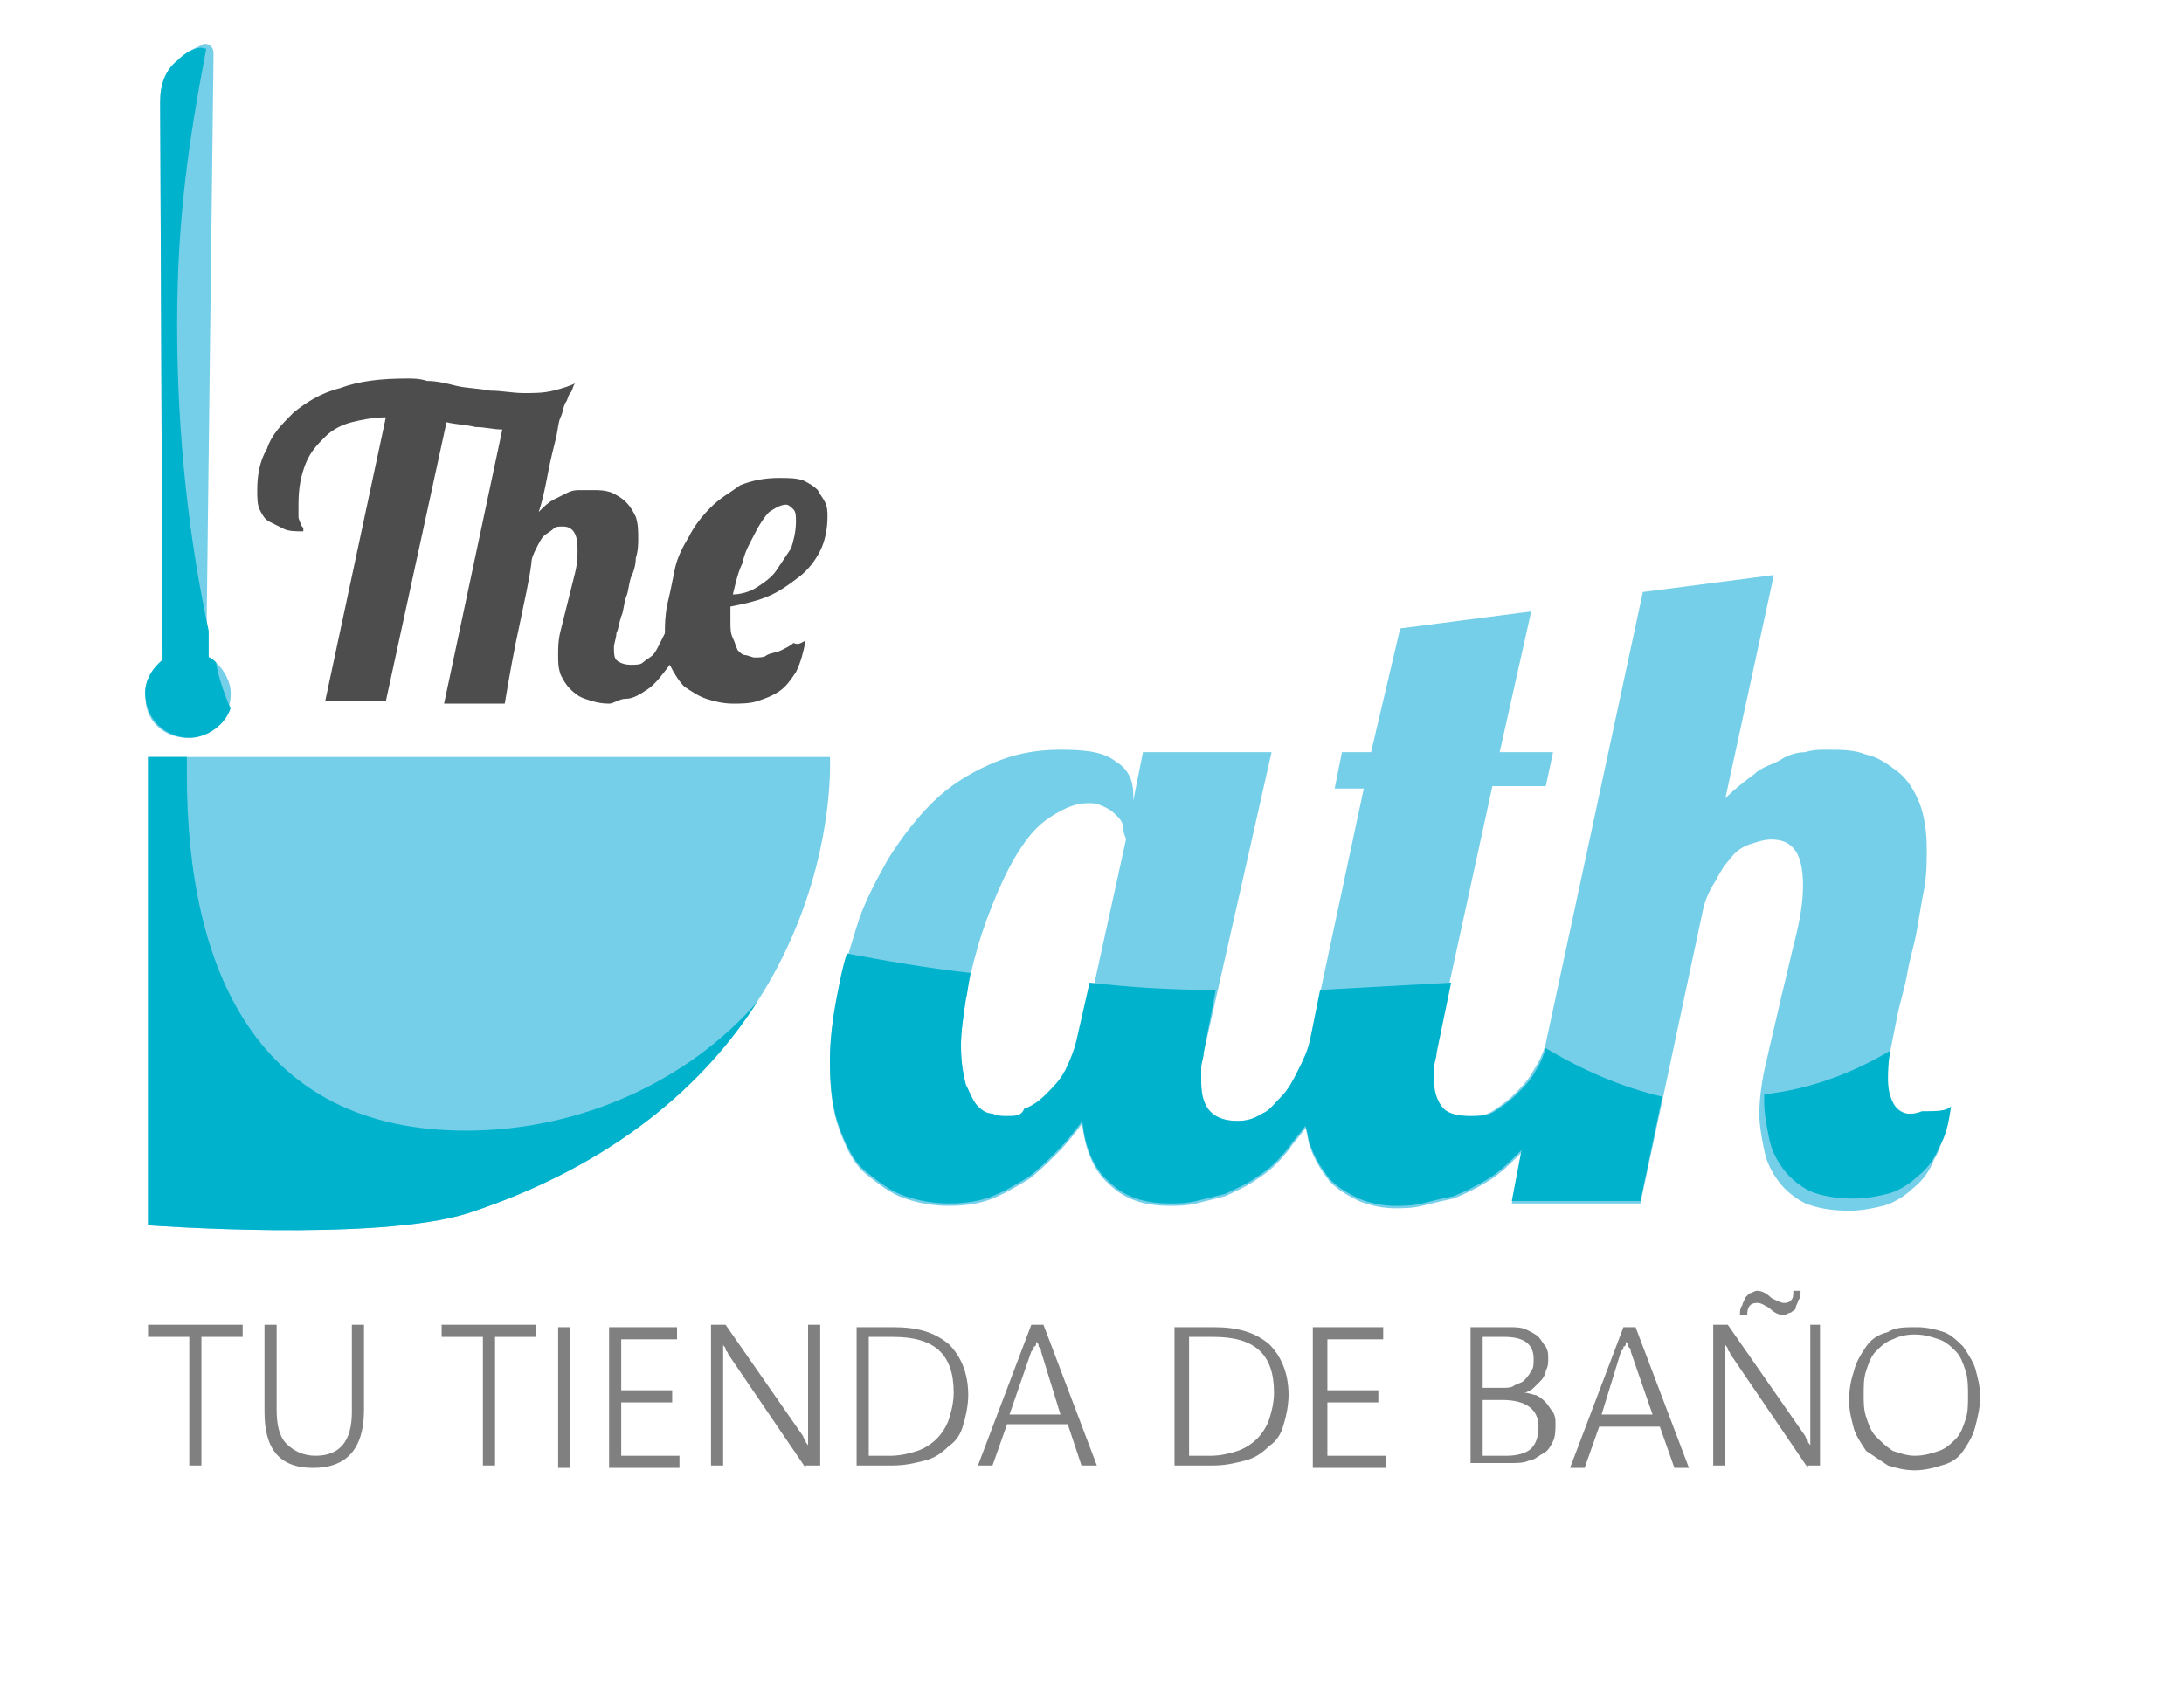 <?xml version="1.0" encoding="utf-8"?>
<!-- Generator: Adobe Illustrator 19.2.0, SVG Export Plug-In . SVG Version: 6.00 Build 0)  -->
<svg version="1.1" id="Capa_1" xmlns="http://www.w3.org/2000/svg" xmlns:xlink="http://www.w3.org/1999/xlink" x="0px" y="0px"
	 viewBox="0 0 90 70" style="enable-background:new 0 0 90 70;" xml:space="preserve">
<style type="text/css">
	.st0{fill:#76CFE9;}
	.st1{fill:#00B2CB;}
	.st2{fill:#4D4D4D;}
	.st3{fill:#808080;}
</style>
<g>
	<path class="st0" d="M79.3,46c-0.6,0-0.9-0.1-1.2-0.4s-0.3-0.7-0.3-1.1c0-0.3,0-0.8,0.1-1.2c0.1-0.5,0.2-1,0.3-1.5
		c0.1-0.5,0.3-1.1,0.4-1.7c0.1-0.6,0.3-1.2,0.4-1.8c0.1-0.6,0.2-1.2,0.3-1.7c0.1-0.6,0.1-1.1,0.1-1.6c0-0.7-0.1-1.4-0.3-1.9
		c-0.2-0.5-0.5-1-0.9-1.3c-0.4-0.3-0.8-0.6-1.3-0.7c-0.5-0.2-1-0.2-1.6-0.2c-0.3,0-0.6,0-0.9,0.1c-0.3,0-0.7,0.1-1,0.3
		s-0.8,0.3-1.1,0.6c-0.4,0.3-0.8,0.6-1.2,1l2-9.2l-5.4,0.7l-4,18.6c-0.1,0.4-0.3,0.8-0.5,1.1c-0.2,0.4-0.5,0.7-0.8,1
		c-0.3,0.3-0.6,0.5-0.9,0.7c-0.3,0.2-0.7,0.2-1,0.2c-0.5,0-0.9-0.1-1.1-0.3c-0.2-0.2-0.4-0.6-0.4-1.1c0-0.2,0-0.4,0-0.6
		s0.1-0.4,0.1-0.6l2.4-11h2.2L64,31h-2.2l1.3-5.8l-5.4,0.7L56.5,31h-1.2L55,32.5h1.2L54,42.8c-0.1,0.5-0.3,0.9-0.5,1.3
		c-0.2,0.4-0.4,0.8-0.7,1.1c-0.3,0.3-0.5,0.6-0.8,0.7c-0.3,0.2-0.6,0.3-1,0.3c-1,0-1.5-0.5-1.5-1.6c0-0.2,0-0.4,0-0.6
		c0-0.2,0.1-0.4,0.1-0.6L52.4,31h-5.3l-0.4,2v-0.3c0-0.5-0.2-1-0.7-1.3c-0.5-0.4-1.2-0.5-2.3-0.5c-1.1,0-2,0.2-2.9,0.6
		c-0.9,0.4-1.7,0.9-2.4,1.6c-0.7,0.7-1.3,1.5-1.8,2.3c-0.5,0.9-1,1.8-1.3,2.8c-0.3,1-0.6,1.9-0.8,2.9c-0.2,1-0.3,1.9-0.3,2.7
		c0,1.1,0.1,2,0.4,2.8c0.3,0.8,0.6,1.4,1.1,1.8s1,0.8,1.6,1c0.6,0.2,1.2,0.3,1.8,0.3c0.7,0,1.3-0.1,1.8-0.3c0.5-0.2,1-0.5,1.5-0.8
		c0.4-0.3,0.8-0.7,1.2-1.1c0.4-0.4,0.7-0.8,1-1.2c0.1,1.1,0.5,2,1.1,2.5c0.6,0.6,1.4,0.9,2.5,0.9c0.3,0,0.7,0,1.1-0.1
		c0.4-0.1,0.8-0.2,1.2-0.3c0.4-0.2,0.9-0.4,1.3-0.7c0.5-0.3,0.9-0.7,1.3-1.2c0.2-0.3,0.4-0.5,0.7-0.9c0.1,0.3,0.1,0.6,0.2,0.8
		c0.2,0.6,0.5,1,0.8,1.4c0.4,0.4,0.8,0.6,1.2,0.8c0.5,0.2,1,0.3,1.5,0.3c0.3,0,0.7,0,1.1-0.1s0.8-0.2,1.3-0.3
		c0.5-0.2,0.9-0.4,1.4-0.7c0.5-0.3,0.9-0.7,1.4-1.2l-0.4,2.1h5.3l2.6-12.2c0.1-0.4,0.3-0.8,0.5-1.1c0.2-0.4,0.4-0.7,0.6-0.9
		c0.2-0.3,0.5-0.5,0.8-0.6c0.3-0.1,0.6-0.2,0.9-0.2c0.9,0,1.3,0.6,1.3,1.9c0,0.6-0.1,1.3-0.3,2.1c-0.2,0.8-0.4,1.7-0.6,2.5
		c-0.2,0.9-0.4,1.7-0.6,2.6c-0.2,0.8-0.3,1.6-0.3,2.2c0,0.5,0.1,1,0.2,1.5c0.1,0.5,0.3,0.9,0.6,1.3c0.3,0.4,0.7,0.7,1.1,0.9
		c0.5,0.2,1.1,0.3,1.8,0.3c0.5,0,1-0.1,1.4-0.2c0.4-0.1,0.9-0.4,1.2-0.7c0.4-0.3,0.7-0.7,0.9-1.2c0.3-0.5,0.4-1,0.5-1.7
		C80.3,45.9,79.9,46,79.3,46z M44.6,42.8c-0.1,0.5-0.3,1-0.5,1.4c-0.2,0.4-0.5,0.7-0.8,1c-0.3,0.3-0.6,0.5-0.9,0.6
		C42.1,46,41.8,46,41.5,46c-0.2,0-0.4,0-0.6-0.1c-0.2,0-0.4-0.1-0.6-0.3c-0.2-0.2-0.3-0.5-0.5-0.9c-0.1-0.4-0.2-0.9-0.2-1.6
		c0-0.6,0.1-1.2,0.2-1.9c0.1-0.7,0.3-1.5,0.5-2.2c0.2-0.7,0.5-1.5,0.8-2.2c0.3-0.7,0.6-1.3,1-1.9c0.4-0.6,0.8-1,1.3-1.3
		c0.5-0.3,0.9-0.5,1.5-0.5c0.3,0,0.5,0.1,0.7,0.2c0.2,0.1,0.3,0.2,0.5,0.4c0.1,0.1,0.2,0.3,0.2,0.5c0,0.2,0.1,0.3,0.1,0.4L44.6,42.8
		z"/>
	<g>
		<path class="st1" d="M78.1,45.6c-0.2-0.3-0.3-0.7-0.3-1.1c0-0.3,0-0.7,0.1-1.2c-1.5,0.9-3.3,1.6-5.2,1.8c0,0.1,0,0.2,0,0.3
			c0,0.5,0.1,1,0.2,1.5c0.1,0.5,0.3,0.9,0.6,1.3c0.3,0.4,0.7,0.7,1.1,0.9c0.5,0.2,1.1,0.3,1.8,0.3c0.5,0,1-0.1,1.4-0.2
			c0.4-0.1,0.9-0.4,1.2-0.7c0.4-0.3,0.7-0.7,0.9-1.2c0.3-0.5,0.4-1,0.5-1.7c-0.2,0.2-0.6,0.2-1.2,0.2C78.7,46,78.3,45.9,78.1,45.6z"
			/>
		<path class="st1" d="M63.7,43.2c-0.1,0.3-0.2,0.6-0.4,0.9c-0.2,0.4-0.5,0.7-0.8,1c-0.3,0.3-0.6,0.5-0.9,0.7
			c-0.3,0.2-0.7,0.2-1,0.2c-0.5,0-0.9-0.1-1.1-0.3c-0.2-0.2-0.4-0.6-0.4-1.1c0-0.2,0-0.4,0-0.6s0.1-0.4,0.1-0.6l0.6-2.9
			c-1.8,0.1-3.5,0.2-5.4,0.3L54,42.8c-0.1,0.5-0.3,0.9-0.5,1.3c-0.2,0.4-0.4,0.8-0.7,1.1c-0.3,0.3-0.5,0.6-0.8,0.7
			c-0.3,0.2-0.6,0.3-1,0.3c-1,0-1.5-0.5-1.5-1.6c0-0.2,0-0.4,0-0.6c0-0.2,0.1-0.4,0.1-0.6l0.5-2.6c-1.8,0-3.5-0.1-5.2-0.3l-0.5,2.2
			c-0.1,0.5-0.3,1-0.5,1.4c-0.2,0.4-0.5,0.7-0.8,1c-0.3,0.3-0.6,0.5-0.9,0.6C42.1,46,41.8,46,41.5,46c-0.2,0-0.4,0-0.6-0.1
			c-0.2,0-0.4-0.1-0.6-0.3c-0.2-0.2-0.3-0.5-0.5-0.9c-0.1-0.4-0.2-0.9-0.2-1.6c0-0.6,0.1-1.2,0.2-1.9c0.1-0.4,0.1-0.7,0.2-1.1
			c-1.8-0.2-3.5-0.5-5.1-0.8c-0.2,0.6-0.3,1.2-0.4,1.7c-0.2,1-0.3,1.9-0.3,2.7c0,1.1,0.1,2,0.4,2.8c0.3,0.8,0.6,1.4,1.1,1.8
			s1,0.8,1.6,1c0.6,0.2,1.2,0.3,1.8,0.3c0.7,0,1.3-0.1,1.8-0.3c0.5-0.2,1-0.5,1.5-0.8c0.4-0.3,0.8-0.7,1.2-1.1
			c0.4-0.4,0.7-0.8,1-1.2c0.1,1.1,0.5,2,1.1,2.5c0.6,0.6,1.4,0.9,2.5,0.9c0.3,0,0.7,0,1.1-0.1c0.4-0.1,0.8-0.2,1.2-0.3
			c0.4-0.2,0.9-0.4,1.3-0.7c0.5-0.3,0.9-0.7,1.3-1.2c0.2-0.3,0.4-0.5,0.7-0.9c0.1,0.3,0.1,0.6,0.2,0.8c0.2,0.6,0.5,1,0.8,1.4
			c0.4,0.4,0.8,0.6,1.2,0.8c0.5,0.2,1,0.3,1.5,0.3c0.3,0,0.7,0,1.1-0.1s0.8-0.2,1.3-0.3c0.5-0.2,0.9-0.4,1.4-0.7
			c0.5-0.3,0.9-0.7,1.4-1.2l-0.4,2.1h5.3l0.9-4.3C66.8,44.8,65.2,44.1,63.7,43.2z"/>
	</g>
	<g>
		<path class="st2" d="M28.4,25.7c-0.2,0.7-0.5,1.3-0.8,1.7c-0.3,0.4-0.6,0.8-0.9,1c-0.3,0.2-0.6,0.4-0.9,0.4S25.3,29,25.1,29
			c-0.4,0-0.7-0.1-1-0.2c-0.3-0.1-0.5-0.3-0.6-0.4c-0.2-0.2-0.3-0.4-0.4-0.6C23,27.5,23,27.3,23,27c0-0.3,0-0.6,0.1-1
			c0.1-0.4,0.2-0.8,0.3-1.2c0.1-0.4,0.2-0.8,0.3-1.2c0.1-0.4,0.1-0.7,0.1-1c0-0.6-0.2-0.9-0.6-0.9c-0.2,0-0.3,0-0.4,0.1
			c-0.1,0.1-0.3,0.2-0.4,0.3c-0.1,0.1-0.2,0.3-0.3,0.5c-0.1,0.2-0.2,0.4-0.2,0.6c-0.1,0.8-0.3,1.6-0.5,2.6c-0.2,0.9-0.4,2-0.6,3.2
			h-2.5l2.4-11.3c-0.4,0-0.7-0.1-1.1-0.1c-0.4-0.1-0.8-0.1-1.2-0.2l-2.5,11.5h-2.5l2.5-11.7c-0.5,0-1,0.1-1.4,0.2
			c-0.4,0.1-0.8,0.3-1.1,0.6c-0.3,0.3-0.6,0.6-0.8,1.1c-0.2,0.5-0.3,1-0.3,1.7c0,0.2,0,0.4,0,0.5c0,0.1,0.1,0.3,0.1,0.3
			c0,0.1,0.1,0.1,0.1,0.2c0,0,0,0.1,0,0.1c-0.3,0-0.6,0-0.8-0.1c-0.2-0.1-0.4-0.2-0.6-0.3c-0.2-0.1-0.3-0.3-0.4-0.5
			c-0.1-0.2-0.1-0.5-0.1-0.8c0-0.6,0.1-1.2,0.4-1.7c0.2-0.6,0.6-1,1.1-1.5c0.5-0.4,1.1-0.8,1.9-1c0.8-0.3,1.7-0.4,2.8-0.4
			c0.2,0,0.5,0,0.8,0.1c0.4,0,0.8,0.1,1.2,0.2c0.4,0.1,0.9,0.1,1.4,0.2c0.5,0,0.9,0.1,1.4,0.1c0.4,0,0.8,0,1.2-0.1
			c0.4-0.1,0.7-0.2,0.9-0.3c-0.1,0.1-0.1,0.3-0.2,0.4c-0.1,0.1-0.1,0.3-0.2,0.4c-0.1,0.2-0.1,0.4-0.2,0.6c-0.1,0.2-0.1,0.5-0.2,0.9
			c-0.1,0.4-0.2,0.8-0.3,1.3c-0.1,0.5-0.2,1.1-0.4,1.7c0.2-0.2,0.4-0.4,0.6-0.5c0.2-0.1,0.4-0.2,0.6-0.3c0.2-0.1,0.4-0.1,0.5-0.1
			c0.2,0,0.3,0,0.5,0c0.3,0,0.5,0,0.8,0.1c0.2,0.1,0.4,0.2,0.6,0.4c0.2,0.2,0.3,0.4,0.4,0.6c0.1,0.3,0.1,0.6,0.1,0.9
			c0,0.2,0,0.5-0.1,0.8c0,0.3-0.1,0.6-0.2,0.8c-0.1,0.3-0.1,0.6-0.2,0.8c-0.1,0.3-0.1,0.6-0.2,0.8c-0.1,0.3-0.1,0.5-0.2,0.7
			c0,0.2-0.1,0.4-0.1,0.6c0,0.2,0,0.4,0.1,0.5c0.1,0.1,0.3,0.2,0.6,0.2c0.2,0,0.4,0,0.5-0.1c0.1-0.1,0.3-0.2,0.4-0.3
			c0.1-0.1,0.2-0.3,0.3-0.5c0.1-0.2,0.2-0.4,0.3-0.6H28.4z"/>
		<path class="st2" d="M33.2,26.4c-0.1,0.5-0.2,0.9-0.4,1.3c-0.2,0.3-0.4,0.6-0.7,0.8c-0.3,0.2-0.6,0.3-0.9,0.4
			c-0.3,0.1-0.7,0.1-1,0.1c-0.4,0-0.8-0.1-1.1-0.2c-0.3-0.1-0.6-0.3-0.9-0.5c-0.2-0.2-0.4-0.5-0.6-0.9c-0.1-0.4-0.2-0.8-0.2-1.3
			c0-0.3,0-0.7,0.1-1.2c0.1-0.4,0.2-0.9,0.3-1.4c0.1-0.5,0.3-0.9,0.6-1.4c0.2-0.4,0.5-0.8,0.9-1.2s0.8-0.6,1.2-0.9
			c0.5-0.2,1-0.3,1.6-0.3c0.4,0,0.7,0,1,0.1c0.2,0.1,0.4,0.2,0.6,0.4c0.1,0.2,0.2,0.3,0.3,0.5c0.1,0.2,0.1,0.4,0.1,0.6
			c0,0.5-0.1,1-0.3,1.4c-0.2,0.4-0.5,0.8-0.9,1.1c-0.4,0.3-0.8,0.6-1.3,0.8c-0.5,0.2-1,0.3-1.5,0.4c0,0.1,0,0.2,0,0.3
			c0,0.1,0,0.2,0,0.3c0,0.3,0,0.5,0.1,0.7c0.1,0.2,0.1,0.3,0.2,0.5c0.1,0.1,0.2,0.2,0.3,0.2c0.1,0,0.3,0.1,0.4,0.1
			c0.2,0,0.4,0,0.5-0.1c0.2-0.1,0.4-0.1,0.6-0.2c0.2-0.1,0.4-0.2,0.5-0.3C32.9,26.6,33,26.5,33.2,26.4z M30.2,24.5
			c0.3,0,0.7-0.1,1-0.3c0.3-0.2,0.6-0.4,0.8-0.7c0.2-0.3,0.4-0.6,0.6-0.9c0.1-0.3,0.2-0.7,0.2-1.1c0-0.2,0-0.4-0.1-0.5
			c-0.1-0.1-0.2-0.2-0.3-0.2c-0.2,0-0.4,0.1-0.7,0.3c-0.2,0.2-0.4,0.5-0.6,0.9c-0.2,0.4-0.4,0.7-0.5,1.2
			C30.4,23.6,30.3,24.1,30.2,24.5z"/>
	</g>
	<g>
		<path class="st3" d="M8.3,55.1v5.3H7.8v-5.3H6.1v-0.5H10v0.5H8.3z"/>
		<path class="st3" d="M15,58.1c0,1.6-0.7,2.4-2.1,2.4c-1.4,0-2-0.8-2-2.3v-3.6h0.5v3.5c0,0.6,0.1,1.1,0.4,1.4
			c0.3,0.3,0.7,0.5,1.2,0.5c1,0,1.5-0.6,1.5-1.8v-3.6H15V58.1z"/>
		<path class="st3" d="M20.4,55.1v5.3h-0.5v-5.3h-1.7v-0.5h3.9v0.5H20.4z"/>
		<path class="st3" d="M23.6,60.5H23v-5.8h0.5V60.5z"/>
		<path class="st3" d="M25.1,60.5v-5.8h2.8v0.5h-2.3v2.1h2.1v0.5h-2.1V60h2.4v0.5H25.1z"/>
		<path class="st3" d="M33.2,60.5L30,55.8c0-0.1-0.1-0.1-0.1-0.2c0-0.1-0.1-0.1-0.1-0.2h0c0,0,0,0.1,0,0.2c0,0.1,0,0.2,0,0.3v4.5
			h-0.5v-5.8h0.6l3.2,4.6c0,0.1,0.1,0.1,0.1,0.2c0,0.1,0.1,0.1,0.1,0.2h0c0-0.1,0-0.2,0-0.3c0-0.1,0-0.2,0-0.4v-4.3h0.5v5.8H33.2z"
			/>
		<path class="st3" d="M35.3,60.5v-5.8h1.5c1,0,1.7,0.2,2.3,0.7c0.5,0.5,0.8,1.2,0.8,2.1c0,0.4-0.1,0.9-0.2,1.2
			c-0.1,0.4-0.3,0.7-0.6,0.9c-0.3,0.3-0.6,0.5-1,0.6c-0.4,0.1-0.8,0.2-1.3,0.2H35.3z M35.8,55.1V60h0.9c0.4,0,0.8-0.1,1.1-0.2
			c0.3-0.1,0.6-0.3,0.8-0.5c0.2-0.2,0.4-0.5,0.5-0.8s0.2-0.7,0.2-1.1c0-1.6-0.8-2.3-2.5-2.3H35.8z"/>
		<path class="st3" d="M44.6,60.5L44,58.7h-2.5l-0.6,1.7h-0.6l2.2-5.8H43l2.2,5.8H44.6z M42.9,55.7c0-0.1,0-0.1-0.1-0.2
			c0-0.1,0-0.1-0.1-0.2h0c0,0.1,0,0.2-0.1,0.2c0,0.1,0,0.1-0.1,0.2l-0.9,2.6h2.1L42.9,55.7z"/>
		<path class="st3" d="M48.4,60.5v-5.8H50c1,0,1.7,0.2,2.3,0.7c0.5,0.5,0.8,1.2,0.8,2.1c0,0.4-0.1,0.9-0.2,1.2
			c-0.1,0.4-0.3,0.7-0.6,0.9c-0.3,0.3-0.6,0.5-1,0.6c-0.4,0.1-0.8,0.2-1.3,0.2H48.4z M49,55.1V60h0.9c0.4,0,0.8-0.1,1.1-0.2
			c0.3-0.1,0.6-0.3,0.8-0.5c0.2-0.2,0.4-0.5,0.5-0.8s0.2-0.7,0.2-1.1c0-1.6-0.8-2.3-2.5-2.3H49z"/>
		<path class="st3" d="M54.1,60.5v-5.8H57v0.5h-2.3v2.1h2.1v0.5h-2.1V60h2.4v0.5H54.1z"/>
		<path class="st3" d="M60.6,60.5v-5.8h1.6c0.2,0,0.5,0,0.7,0.1c0.2,0.1,0.4,0.2,0.5,0.3c0.1,0.1,0.2,0.3,0.3,0.4
			c0.1,0.2,0.1,0.3,0.1,0.5c0,0.2,0,0.3-0.1,0.5c0,0.1-0.1,0.3-0.2,0.4c-0.1,0.1-0.2,0.2-0.3,0.3c-0.1,0.1-0.3,0.2-0.4,0.2v0
			c0.2,0,0.4,0.1,0.5,0.1c0.2,0.1,0.3,0.2,0.4,0.3c0.1,0.1,0.2,0.3,0.3,0.4c0.1,0.2,0.1,0.3,0.1,0.5c0,0.2,0,0.5-0.1,0.7
			c-0.1,0.2-0.2,0.4-0.4,0.5c-0.2,0.1-0.4,0.3-0.6,0.3c-0.2,0.1-0.5,0.1-0.7,0.1H60.6z M61.1,55.1v2.1h0.8c0.2,0,0.4,0,0.5-0.1
			c0.2-0.1,0.3-0.1,0.4-0.2c0.1-0.1,0.2-0.2,0.3-0.4c0.1-0.1,0.1-0.3,0.1-0.5c0-0.6-0.4-0.9-1.2-0.9H61.1z M61.1,57.7V60h1
			c0.4,0,0.8-0.1,1-0.3c0.2-0.2,0.3-0.5,0.3-0.9c0-0.7-0.5-1.1-1.5-1.1H61.1z"/>
		<path class="st3" d="M69,60.5l-0.6-1.7h-2.5l-0.6,1.7h-0.6l2.2-5.8h0.5l2.2,5.8H69z M67.2,55.7c0-0.1,0-0.1-0.1-0.2
			c0-0.1,0-0.1-0.1-0.2h0c0,0.1,0,0.2-0.1,0.2c0,0.1,0,0.1-0.1,0.2L66,58.3h2.1L67.2,55.7z"/>
		<path class="st3" d="M74.5,60.5l-3.2-4.7c0-0.1-0.1-0.1-0.1-0.2s-0.1-0.1-0.1-0.2h0c0,0,0,0.1,0,0.2c0,0.1,0,0.2,0,0.3v4.5h-0.5
			v-5.8h0.6l3.2,4.6c0,0.1,0.1,0.1,0.1,0.2c0,0.1,0.1,0.1,0.1,0.2h0c0-0.1,0-0.2,0-0.3c0-0.1,0-0.2,0-0.4v-4.3H75v5.8H74.5z
			 M74.2,53.2c0,0.1,0,0.3-0.1,0.4c0,0.1-0.1,0.2-0.1,0.3C74,54,73.9,54,73.8,54.1c-0.1,0-0.2,0.1-0.3,0.1c-0.2,0-0.4-0.1-0.6-0.3
			c-0.2-0.1-0.3-0.2-0.5-0.2c-0.3,0-0.4,0.2-0.4,0.5h-0.3c0-0.1,0-0.3,0.1-0.4c0-0.1,0.1-0.2,0.1-0.3c0.1-0.1,0.1-0.1,0.2-0.2
			c0.1,0,0.2-0.1,0.3-0.1c0.2,0,0.4,0.1,0.6,0.3c0.2,0.1,0.4,0.2,0.5,0.2c0.1,0,0.2,0,0.3-0.1c0.1-0.1,0.1-0.2,0.1-0.4H74.2z"/>
		<path class="st3" d="M78.9,60.6c-0.4,0-0.8-0.1-1.1-0.2c-0.3-0.2-0.6-0.4-0.9-0.6c-0.2-0.3-0.4-0.6-0.5-0.9
			c-0.1-0.4-0.2-0.7-0.2-1.2c0-0.5,0.1-0.9,0.2-1.2c0.1-0.4,0.3-0.7,0.5-1c0.2-0.3,0.5-0.5,0.9-0.6c0.3-0.2,0.7-0.2,1.2-0.2
			c0.4,0,0.8,0.1,1.1,0.2c0.3,0.1,0.6,0.4,0.8,0.6c0.2,0.3,0.4,0.6,0.5,0.9c0.1,0.4,0.2,0.7,0.2,1.2c0,0.4-0.1,0.8-0.2,1.2
			c-0.1,0.4-0.3,0.7-0.5,1c-0.2,0.3-0.5,0.5-0.9,0.6C79.7,60.5,79.3,60.6,78.9,60.6z M78.9,55c-0.4,0-0.7,0.1-0.9,0.2
			c-0.3,0.1-0.5,0.3-0.7,0.5c-0.2,0.2-0.3,0.5-0.4,0.8c-0.1,0.3-0.1,0.6-0.1,1c0,0.3,0,0.6,0.1,0.9c0.1,0.3,0.2,0.6,0.4,0.8
			c0.2,0.2,0.4,0.4,0.7,0.6c0.3,0.1,0.6,0.2,0.9,0.2c0.4,0,0.7-0.1,1-0.2c0.3-0.1,0.5-0.3,0.7-0.5c0.2-0.2,0.3-0.5,0.4-0.8
			c0.1-0.3,0.1-0.6,0.1-1c0-0.3,0-0.7-0.1-1c-0.1-0.3-0.2-0.6-0.4-0.8s-0.4-0.4-0.7-0.5C79.6,55.1,79.3,55,78.9,55z"/>
	</g>
	<g>
		<path class="st0" d="M34.2,31.2l-28.1,0v19.3c0,0,9.4,0.7,13.2-0.5C35,44.7,34.2,31.2,34.2,31.2z"/>
		<path class="st0" d="M7.9,30.4c1-0.1,1.7-1,1.6-2C9.4,27.8,9,27.3,8.5,27L8.8,2.2c0-0.2-0.1-0.4-0.4-0.4C8.3,1.9,7.8,2,7.3,2.5
			c-0.5,0.4-0.7,1-0.7,1.7l0.1,23c-0.5,0.4-0.8,1-0.7,1.6C6,29.8,6.9,30.5,7.9,30.4z"/>
		<path class="st1" d="M8.9,27.3c-0.1-0.1-0.2-0.2-0.3-0.2l0-1.1c-0.8-3.7-1.3-8-1.3-12.6c0-4.5,0.5-7.7,1.2-11.4c0,0,0,0-0.1,0
			C8.3,1.9,7.8,2,7.3,2.5c-0.5,0.4-0.7,1-0.7,1.7l0.1,23c-0.5,0.4-0.8,1-0.7,1.6c0.1,1,1,1.7,2,1.6c0.7-0.1,1.3-0.6,1.5-1.2
			C9.2,28.5,9,27.9,8.9,27.3z"/>
		<path class="st1" d="M19.2,46.6c-8.6,0-11.5-6.6-11.5-14.7c0-0.2,0-0.5,0-0.7H6.1v19.3c0,0,9.4,0.7,13.2-0.5
			c6.1-2,9.8-5.4,11.9-8.7C28.4,44.5,24,46.6,19.2,46.6z"/>
	</g>
</g>
</svg>
